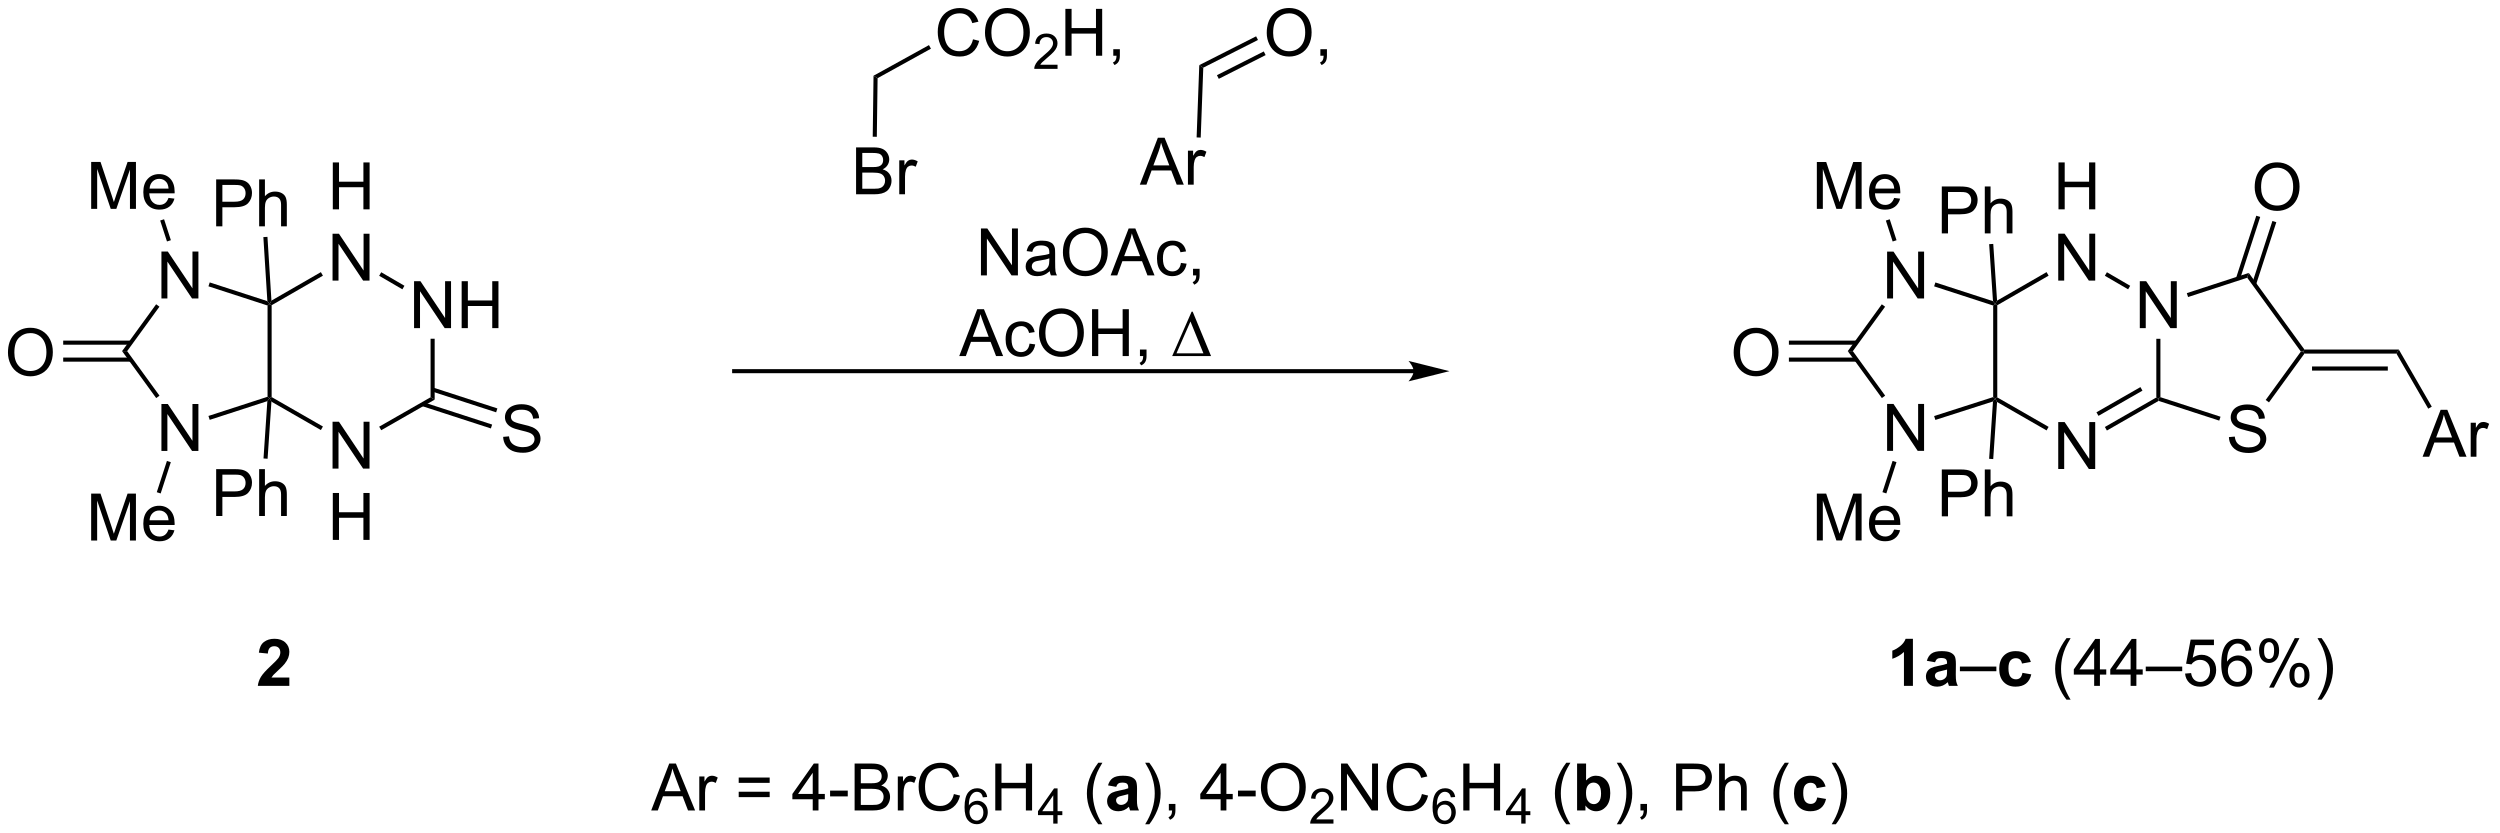 <?xml version="1.0" encoding="UTF-8"?>
<!DOCTYPE svg PUBLIC '-//W3C//DTD SVG 1.0//EN'
          'http://www.w3.org/TR/2001/REC-SVG-20010904/DTD/svg10.dtd'>
<svg stroke-dasharray="none" shape-rendering="auto" xmlns="http://www.w3.org/2000/svg" font-family="'Dialog'" text-rendering="auto" width="837" fill-opacity="1" color-interpolation="auto" color-rendering="auto" preserveAspectRatio="xMidYMid meet" font-size="12px" viewBox="0 0 837 279" fill="black" xmlns:xlink="http://www.w3.org/1999/xlink" stroke="black" image-rendering="auto" stroke-miterlimit="10" stroke-linecap="square" stroke-linejoin="miter" font-style="normal" stroke-width="1" height="279" stroke-dashoffset="0" font-weight="normal" stroke-opacity="1"
><!--Generated by the Batik Graphics2D SVG Generator--><defs id="genericDefs"
  /><g
  ><defs id="defs1"
    ><clipPath clipPathUnits="userSpaceOnUse" id="clipPath1"
      ><path d="M1.045 1.692 L314.549 1.692 L314.549 106.174 L1.045 106.174 L1.045 1.692 Z"
      /></clipPath
      ><clipPath clipPathUnits="userSpaceOnUse" id="clipPath2"
      ><path d="M-0.584 171.219 L-0.584 272.796 L304.203 272.796 L304.203 171.219 Z"
      /></clipPath
    ></defs
    ><g transform="scale(2.667,2.667) translate(-1.045,-1.692) matrix(1.029,0,0,1.029,1.646,-174.423)"
    ><path d="M138.471 193.68 L140.671 187.954 L141.489 187.954 L143.833 193.68 L142.968 193.68 L142.301 191.946 L139.906 191.946 L139.278 193.68 L138.471 193.68 ZM140.124 191.329 L142.067 191.329 L141.468 189.743 Q141.195 189.019 141.062 188.555 Q140.952 189.105 140.755 189.649 L140.124 191.329 ZM144.34 193.68 L144.34 189.532 L144.973 189.532 L144.973 190.16 Q145.215 189.72 145.419 189.579 Q145.624 189.438 145.872 189.438 Q146.226 189.438 146.593 189.665 L146.351 190.316 Q146.093 190.165 145.835 190.165 Q145.606 190.165 145.421 190.303 Q145.239 190.441 145.161 190.688 Q145.044 191.063 145.044 191.509 L145.044 193.68 L144.34 193.68 Z" stroke="none" clip-path="url(#clipPath2)"
    /></g
    ><g transform="matrix(2.743,0,0,2.743,1.602,-469.642)"
    ><path d="M154.029 175.23 Q154.029 173.803 154.794 172.999 Q155.56 172.191 156.771 172.191 Q157.563 172.191 158.198 172.571 Q158.836 172.949 159.169 173.626 Q159.506 174.303 159.506 175.162 Q159.506 176.035 159.154 176.722 Q158.802 177.41 158.156 177.764 Q157.513 178.118 156.766 178.118 Q155.959 178.118 155.321 177.728 Q154.685 177.334 154.357 176.66 Q154.029 175.983 154.029 175.23 ZM154.81 175.241 Q154.81 176.277 155.365 176.874 Q155.922 177.467 156.763 177.467 Q157.618 177.467 158.169 176.866 Q158.724 176.264 158.724 175.16 Q158.724 174.459 158.487 173.939 Q158.25 173.418 157.794 173.131 Q157.341 172.842 156.774 172.842 Q155.969 172.842 155.388 173.397 Q154.81 173.949 154.81 175.241 ZM160.575 178.019 L160.575 177.217 L161.377 177.217 L161.377 178.019 Q161.377 178.462 161.22 178.733 Q161.064 179.004 160.723 179.152 L160.528 178.853 Q160.752 178.754 160.856 178.564 Q160.963 178.376 160.973 178.019 L160.575 178.019 Z" stroke="none" clip-path="url(#clipPath2)"
    /></g
    ><g transform="matrix(2.743,0,0,2.743,1.602,-469.642)"
    ><path d="M60.829 224.536 L61.545 224.474 Q61.595 224.904 61.779 225.18 Q61.967 225.456 62.358 225.625 Q62.748 225.794 63.235 225.794 Q63.67 225.794 64.001 225.667 Q64.334 225.536 64.496 225.312 Q64.657 225.088 64.657 224.823 Q64.657 224.552 64.501 224.351 Q64.345 224.151 63.985 224.013 Q63.756 223.924 62.967 223.734 Q62.178 223.544 61.86 223.377 Q61.451 223.161 61.248 222.844 Q61.048 222.526 61.048 222.13 Q61.048 221.698 61.292 221.32 Q61.54 220.943 62.011 220.747 Q62.485 220.552 63.063 220.552 Q63.701 220.552 64.186 220.758 Q64.673 220.963 64.933 221.362 Q65.196 221.76 65.217 222.263 L64.49 222.318 Q64.43 221.776 64.092 221.5 Q63.756 221.221 63.095 221.221 Q62.407 221.221 62.092 221.474 Q61.779 221.724 61.779 222.081 Q61.779 222.388 62.001 222.588 Q62.22 222.786 63.144 222.997 Q64.069 223.206 64.412 223.362 Q64.912 223.591 65.149 223.945 Q65.389 224.299 65.389 224.76 Q65.389 225.216 65.126 225.622 Q64.865 226.026 64.373 226.252 Q63.884 226.476 63.272 226.476 Q62.493 226.476 61.967 226.25 Q61.444 226.021 61.144 225.568 Q60.845 225.112 60.829 224.536 Z" stroke="none" clip-path="url(#clipPath2)"
    /></g
    ><g transform="matrix(2.743,0,0,2.743,1.602,-469.642)"
    ><path d="M49.955 211.263 L49.955 205.536 L50.733 205.536 L53.741 210.031 L53.741 205.536 L54.468 205.536 L54.468 211.263 L53.689 211.263 L50.681 206.763 L50.681 211.263 L49.955 211.263 ZM55.763 211.263 L55.763 205.536 L56.521 205.536 L56.521 207.888 L59.498 207.888 L59.498 205.536 L60.255 205.536 L60.255 211.263 L59.498 211.263 L59.498 208.562 L56.521 208.562 L56.521 211.263 L55.763 211.263 Z" stroke="none" clip-path="url(#clipPath2)"
    /></g
    ><g transform="matrix(2.743,0,0,2.743,1.602,-469.642)"
    ><path d="M40.037 196.767 L40.037 191.041 L40.795 191.041 L40.795 193.392 L43.772 193.392 L43.772 191.041 L44.529 191.041 L44.529 196.767 L43.772 196.767 L43.772 194.067 L40.795 194.067 L40.795 196.767 L40.037 196.767 Z" stroke="none" clip-path="url(#clipPath2)"
    /></g
    ><g transform="matrix(2.743,0,0,2.743,1.602,-469.642)"
    ><path d="M40.006 205.467 L40.006 199.741 L40.785 199.741 L43.792 204.235 L43.792 199.741 L44.519 199.741 L44.519 205.467 L43.74 205.467 L40.733 200.967 L40.733 205.467 L40.006 205.467 Z" stroke="none" clip-path="url(#clipPath2)"
    /></g
    ><g transform="matrix(2.743,0,0,2.743,1.602,-469.642)"
    ><path d="M19.12 207.644 L19.12 201.918 L19.899 201.918 L22.907 206.412 L22.907 201.918 L23.633 201.918 L23.633 207.644 L22.855 207.644 L19.847 203.144 L19.847 207.644 L19.12 207.644 Z" stroke="none" clip-path="url(#clipPath2)"
    /></g
    ><g transform="matrix(2.743,0,0,2.743,1.602,-469.642)"
    ><path d="M19.119 226.251 L19.119 220.525 L19.898 220.525 L22.906 225.019 L22.906 220.525 L23.632 220.525 L23.632 226.251 L22.854 226.251 L19.846 221.751 L19.846 226.251 L19.119 226.251 Z" stroke="none" clip-path="url(#clipPath2)"
    /></g
    ><g transform="matrix(2.743,0,0,2.743,1.602,-469.642)"
    ><path d="M40.006 228.413 L40.006 222.686 L40.785 222.686 L43.792 227.181 L43.792 222.686 L44.519 222.686 L44.519 228.413 L43.74 228.413 L40.733 223.913 L40.733 228.413 L40.006 228.413 Z" stroke="none" clip-path="url(#clipPath2)"
    /></g
    ><g transform="matrix(2.743,0,0,2.743,1.602,-469.642)"
    ><path d="M40.037 237.113 L40.037 231.386 L40.795 231.386 L40.795 233.738 L43.772 233.738 L43.772 231.386 L44.529 231.386 L44.529 237.113 L43.772 237.113 L43.772 234.412 L40.795 234.412 L40.795 237.113 L40.037 237.113 Z" stroke="none" clip-path="url(#clipPath2)"
    /></g
    ><g transform="matrix(2.743,0,0,2.743,1.602,-469.642)"
    ><path d="M0.388 214.259 Q0.388 212.832 1.154 212.027 Q1.919 211.22 3.13 211.22 Q3.922 211.22 4.557 211.6 Q5.195 211.978 5.529 212.655 Q5.865 213.332 5.865 214.191 Q5.865 215.064 5.513 215.751 Q5.162 216.439 4.516 216.793 Q3.872 217.147 3.125 217.147 Q2.318 217.147 1.68 216.756 Q1.044 216.363 0.716 215.689 Q0.388 215.012 0.388 214.259 ZM1.169 214.27 Q1.169 215.306 1.724 215.902 Q2.281 216.496 3.122 216.496 Q3.977 216.496 4.529 215.895 Q5.083 215.293 5.083 214.189 Q5.083 213.488 4.846 212.968 Q4.609 212.447 4.154 212.16 Q3.7 211.871 3.133 211.871 Q2.328 211.871 1.747 212.426 Q1.169 212.978 1.169 214.27 Z" stroke="none" clip-path="url(#clipPath2)"
    /></g
    ><g transform="matrix(2.743,0,0,2.743,1.602,-469.642)"
    ><path d="M25.8 234.199 L25.8 228.472 L27.962 228.472 Q28.532 228.472 28.831 228.527 Q29.253 228.597 29.537 228.795 Q29.823 228.991 29.998 229.347 Q30.172 229.702 30.172 230.129 Q30.172 230.858 29.706 231.366 Q29.243 231.871 28.027 231.871 L26.558 231.871 L26.558 234.199 L25.8 234.199 ZM26.558 231.194 L28.04 231.194 Q28.774 231.194 29.081 230.92 Q29.391 230.647 29.391 230.152 Q29.391 229.793 29.209 229.537 Q29.027 229.28 28.73 229.199 Q28.54 229.147 28.024 229.147 L26.558 229.147 L26.558 231.194 ZM31.047 234.199 L31.047 228.472 L31.751 228.472 L31.751 230.527 Q32.243 229.957 32.993 229.957 Q33.454 229.957 33.792 230.139 Q34.133 230.319 34.279 230.639 Q34.425 230.959 34.425 231.569 L34.425 234.199 L33.722 234.199 L33.722 231.569 Q33.722 231.043 33.493 230.803 Q33.266 230.561 32.847 230.561 Q32.535 230.561 32.258 230.725 Q31.985 230.886 31.868 231.165 Q31.751 231.441 31.751 231.928 L31.751 234.199 L31.047 234.199 Z" stroke="none" clip-path="url(#clipPath2)"
    /></g
    ><g transform="matrix(2.743,0,0,2.743,1.602,-469.642)"
    ><path d="M10.542 237.188 L10.542 231.462 L11.683 231.462 L13.039 235.516 Q13.227 236.081 13.313 236.363 Q13.409 236.05 13.617 235.446 L14.987 231.462 L16.008 231.462 L16.008 237.188 L15.276 237.188 L15.276 232.394 L13.612 237.188 L12.93 237.188 L11.274 232.313 L11.274 237.188 L10.542 237.188 ZM19.98 235.852 L20.706 235.941 Q20.534 236.579 20.068 236.93 Q19.605 237.282 18.883 237.282 Q17.972 237.282 17.438 236.722 Q16.907 236.16 16.907 235.149 Q16.907 234.102 17.446 233.524 Q17.985 232.946 18.844 232.946 Q19.675 232.946 20.201 233.514 Q20.73 234.079 20.73 235.105 Q20.73 235.167 20.727 235.292 L17.633 235.292 Q17.672 235.977 18.018 236.342 Q18.367 236.704 18.886 236.704 Q19.274 236.704 19.547 236.501 Q19.821 236.298 19.98 235.852 ZM17.672 234.714 L19.987 234.714 Q19.94 234.191 19.722 233.93 Q19.386 233.524 18.852 233.524 Q18.367 233.524 18.037 233.85 Q17.706 234.173 17.672 234.714 Z" stroke="none" clip-path="url(#clipPath2)"
    /></g
    ><g transform="matrix(2.743,0,0,2.743,1.602,-469.642)"
    ><path d="M10.544 196.707 L10.544 190.98 L11.685 190.98 L13.041 195.035 Q13.229 195.6 13.315 195.881 Q13.411 195.569 13.62 194.965 L14.989 190.98 L16.01 190.98 L16.01 196.707 L15.278 196.707 L15.278 191.912 L13.614 196.707 L12.932 196.707 L11.276 191.832 L11.276 196.707 L10.544 196.707 ZM19.982 195.371 L20.708 195.459 Q20.536 196.097 20.07 196.449 Q19.607 196.801 18.885 196.801 Q17.974 196.801 17.44 196.241 Q16.909 195.678 16.909 194.668 Q16.909 193.621 17.448 193.043 Q17.987 192.465 18.846 192.465 Q19.677 192.465 20.203 193.032 Q20.732 193.597 20.732 194.624 Q20.732 194.686 20.729 194.811 L17.635 194.811 Q17.674 195.496 18.021 195.86 Q18.37 196.222 18.888 196.222 Q19.276 196.222 19.549 196.019 Q19.823 195.816 19.982 195.371 ZM17.674 194.233 L19.989 194.233 Q19.942 193.709 19.724 193.449 Q19.388 193.043 18.854 193.043 Q18.37 193.043 18.039 193.368 Q17.708 193.691 17.674 194.233 Z" stroke="none" clip-path="url(#clipPath2)"
    /></g
    ><g transform="matrix(2.743,0,0,2.743,1.602,-469.642)"
    ><path d="M25.8 198.839 L25.8 193.113 L27.962 193.113 Q28.532 193.113 28.831 193.168 Q29.253 193.238 29.537 193.436 Q29.823 193.631 29.998 193.988 Q30.172 194.342 30.172 194.769 Q30.172 195.498 29.706 196.006 Q29.243 196.511 28.027 196.511 L26.558 196.511 L26.558 198.839 L25.8 198.839 ZM26.558 195.834 L28.04 195.834 Q28.774 195.834 29.081 195.561 Q29.391 195.287 29.391 194.793 Q29.391 194.433 29.209 194.178 Q29.027 193.92 28.73 193.839 Q28.54 193.787 28.024 193.787 L26.558 193.787 L26.558 195.834 ZM31.047 198.839 L31.047 193.113 L31.751 193.113 L31.751 195.168 Q32.243 194.597 32.993 194.597 Q33.454 194.597 33.792 194.78 Q34.133 194.959 34.279 195.28 Q34.425 195.6 34.425 196.209 L34.425 198.839 L33.722 198.839 L33.722 196.209 Q33.722 195.683 33.493 195.444 Q33.266 195.202 32.847 195.202 Q32.535 195.202 32.258 195.365 Q31.985 195.527 31.868 195.806 Q31.751 196.082 31.751 196.569 L31.751 198.839 L31.047 198.839 Z" stroke="none" clip-path="url(#clipPath2)"
    /></g
    ><g transform="matrix(2.743,0,0,2.743,1.602,-469.642)"
    ><path d="M250.636 228.457 L250.636 222.73 L251.415 222.73 L254.423 227.225 L254.423 222.73 L255.149 222.73 L255.149 228.457 L254.371 228.457 L251.363 223.957 L251.363 228.457 L250.636 228.457 Z" stroke="none" clip-path="url(#clipPath2)"
    /></g
    ><g transform="matrix(2.743,0,0,2.743,1.602,-469.642)"
    ><path d="M250.668 196.766 L250.668 191.04 L251.425 191.04 L251.425 193.391 L254.402 193.391 L254.402 191.04 L255.16 191.04 L255.16 196.766 L254.402 196.766 L254.402 194.066 L251.425 194.066 L251.425 196.766 L250.668 196.766 Z" stroke="none" clip-path="url(#clipPath2)"
    /></g
    ><g transform="matrix(2.743,0,0,2.743,1.602,-469.642)"
    ><path d="M250.636 205.466 L250.636 199.739 L251.415 199.739 L254.423 204.234 L254.423 199.739 L255.149 199.739 L255.149 205.466 L254.371 205.466 L251.363 200.966 L251.363 205.466 L250.636 205.466 Z" stroke="none" clip-path="url(#clipPath2)"
    /></g
    ><g transform="matrix(2.743,0,0,2.743,1.602,-469.642)"
    ><path d="M260.592 211.265 L260.592 205.539 L261.371 205.539 L264.378 210.034 L264.378 205.539 L265.105 205.539 L265.105 211.265 L264.326 211.265 L261.318 206.765 L261.318 211.265 L260.592 211.265 Z" stroke="none" clip-path="url(#clipPath2)"
    /></g
    ><g transform="matrix(2.743,0,0,2.743,1.602,-469.642)"
    ><path d="M271.469 224.565 L272.185 224.502 Q272.234 224.932 272.419 225.208 Q272.607 225.484 272.997 225.653 Q273.388 225.823 273.875 225.823 Q274.31 225.823 274.64 225.695 Q274.974 225.565 275.135 225.341 Q275.297 225.117 275.297 224.851 Q275.297 224.581 275.14 224.38 Q274.984 224.179 274.625 224.041 Q274.396 223.953 273.607 223.763 Q272.817 223.573 272.5 223.406 Q272.091 223.19 271.888 222.872 Q271.687 222.554 271.687 222.159 Q271.687 221.726 271.932 221.349 Q272.18 220.971 272.651 220.776 Q273.125 220.581 273.703 220.581 Q274.341 220.581 274.825 220.786 Q275.312 220.992 275.573 221.39 Q275.836 221.789 275.857 222.291 L275.13 222.346 Q275.07 221.804 274.732 221.528 Q274.396 221.25 273.734 221.25 Q273.047 221.25 272.732 221.502 Q272.419 221.752 272.419 222.109 Q272.419 222.416 272.64 222.617 Q272.859 222.815 273.784 223.026 Q274.708 223.234 275.052 223.39 Q275.552 223.62 275.789 223.974 Q276.029 224.328 276.029 224.789 Q276.029 225.245 275.765 225.651 Q275.505 226.054 275.013 226.281 Q274.523 226.505 273.911 226.505 Q273.133 226.505 272.607 226.278 Q272.083 226.049 271.784 225.596 Q271.484 225.14 271.469 224.565 Z" stroke="none" clip-path="url(#clipPath2)"
    /></g
    ><g transform="matrix(2.743,0,0,2.743,1.602,-469.642)"
    ><path d="M274.615 194.069 Q274.615 192.642 275.38 191.837 Q276.146 191.03 277.357 191.03 Q278.149 191.03 278.784 191.41 Q279.422 191.787 279.755 192.464 Q280.091 193.142 280.091 194.001 Q280.091 194.873 279.74 195.561 Q279.388 196.248 278.742 196.602 Q278.099 196.957 277.352 196.957 Q276.544 196.957 275.906 196.566 Q275.271 196.173 274.943 195.498 Q274.615 194.821 274.615 194.069 ZM275.396 194.079 Q275.396 195.115 275.951 195.712 Q276.508 196.305 277.349 196.305 Q278.203 196.305 278.755 195.704 Q279.31 195.102 279.31 193.998 Q279.31 193.298 279.073 192.777 Q278.836 192.256 278.38 191.97 Q277.927 191.68 277.359 191.68 Q276.555 191.68 275.974 192.235 Q275.396 192.787 275.396 194.079 Z" stroke="none" clip-path="url(#clipPath2)"
    /></g
    ><g transform="matrix(2.743,0,0,2.743,1.602,-469.642)"
    ><path d="M295.109 226.959 L297.309 221.233 L298.127 221.233 L300.471 226.959 L299.606 226.959 L298.94 225.225 L296.544 225.225 L295.916 226.959 L295.109 226.959 ZM296.762 224.608 L298.705 224.608 L298.106 223.022 Q297.833 222.298 297.7 221.834 Q297.591 222.384 297.393 222.928 L296.762 224.608 ZM300.979 226.959 L300.979 222.811 L301.611 222.811 L301.611 223.438 Q301.854 222.998 302.057 222.858 Q302.262 222.717 302.51 222.717 Q302.864 222.717 303.231 222.944 L302.989 223.595 Q302.731 223.444 302.473 223.444 Q302.244 223.444 302.059 223.582 Q301.877 223.72 301.799 223.967 Q301.682 224.342 301.682 224.787 L301.682 226.959 L300.979 226.959 Z" stroke="none" clip-path="url(#clipPath2)"
    /></g
    ><g transform="matrix(2.743,0,0,2.743,1.602,-469.642)"
    ><path d="M229.749 207.648 L229.749 201.922 L230.528 201.922 L233.535 206.417 L233.535 201.922 L234.262 201.922 L234.262 207.648 L233.483 207.648 L230.476 203.148 L230.476 207.648 L229.749 207.648 Z" stroke="none" clip-path="url(#clipPath2)"
    /></g
    ><g transform="matrix(2.743,0,0,2.743,1.602,-469.642)"
    ><path d="M229.748 226.247 L229.748 220.52 L230.527 220.52 L233.535 225.015 L233.535 220.52 L234.261 220.52 L234.261 226.247 L233.482 226.247 L230.475 221.747 L230.475 226.247 L229.748 226.247 Z" stroke="none" clip-path="url(#clipPath2)"
    /></g
    ><g transform="matrix(2.743,0,0,2.743,1.602,-469.642)"
    ><path d="M211.02 214.259 Q211.02 212.832 211.785 212.027 Q212.551 211.22 213.762 211.22 Q214.554 211.22 215.189 211.6 Q215.827 211.978 216.16 212.655 Q216.496 213.332 216.496 214.191 Q216.496 215.064 216.145 215.751 Q215.793 216.439 215.147 216.793 Q214.504 217.147 213.757 217.147 Q212.949 217.147 212.311 216.756 Q211.676 216.363 211.348 215.689 Q211.02 215.012 211.02 214.259 ZM211.801 214.27 Q211.801 215.306 212.356 215.902 Q212.913 216.496 213.754 216.496 Q214.608 216.496 215.16 215.895 Q215.715 215.293 215.715 214.189 Q215.715 213.488 215.478 212.968 Q215.241 212.447 214.785 212.16 Q214.332 211.871 213.764 211.871 Q212.96 211.871 212.379 212.426 Q211.801 212.978 211.801 214.27 Z" stroke="none" clip-path="url(#clipPath2)"
    /></g
    ><g transform="matrix(2.743,0,0,2.743,1.602,-469.642)"
    ><path d="M221.171 237.184 L221.171 231.458 L222.311 231.458 L223.668 235.512 Q223.856 236.077 223.942 236.359 Q224.038 236.046 224.246 235.442 L225.616 231.458 L226.637 231.458 L226.637 237.184 L225.905 237.184 L225.905 232.39 L224.241 237.184 L223.559 237.184 L221.903 232.309 L221.903 237.184 L221.171 237.184 ZM230.608 235.848 L231.335 235.937 Q231.163 236.575 230.697 236.926 Q230.233 237.278 229.512 237.278 Q228.6 237.278 228.067 236.718 Q227.535 236.155 227.535 235.145 Q227.535 234.098 228.074 233.52 Q228.613 232.942 229.473 232.942 Q230.304 232.942 230.83 233.51 Q231.358 234.075 231.358 235.101 Q231.358 235.163 231.356 235.288 L228.262 235.288 Q228.301 235.973 228.647 236.338 Q228.996 236.7 229.514 236.7 Q229.903 236.7 230.176 236.497 Q230.449 236.293 230.608 235.848 ZM228.301 234.71 L230.616 234.71 Q230.569 234.187 230.35 233.926 Q230.014 233.52 229.481 233.52 Q228.996 233.52 228.666 233.846 Q228.335 234.168 228.301 234.71 Z" stroke="none" clip-path="url(#clipPath2)"
    /></g
    ><g transform="matrix(2.743,0,0,2.743,1.602,-469.642)"
    ><path d="M221.173 196.711 L221.173 190.984 L222.314 190.984 L223.67 195.039 Q223.858 195.604 223.944 195.885 Q224.04 195.573 224.248 194.969 L225.618 190.984 L226.639 190.984 L226.639 196.711 L225.907 196.711 L225.907 191.917 L224.243 196.711 L223.561 196.711 L221.905 191.836 L221.905 196.711 L221.173 196.711 ZM230.61 195.375 L231.337 195.464 Q231.165 196.101 230.699 196.453 Q230.235 196.805 229.514 196.805 Q228.602 196.805 228.069 196.245 Q227.537 195.682 227.537 194.672 Q227.537 193.625 228.077 193.047 Q228.616 192.469 229.475 192.469 Q230.306 192.469 230.832 193.036 Q231.36 193.601 231.36 194.628 Q231.36 194.69 231.358 194.815 L228.264 194.815 Q228.303 195.5 228.649 195.864 Q228.998 196.226 229.517 196.226 Q229.905 196.226 230.178 196.023 Q230.452 195.82 230.61 195.375 ZM228.303 194.237 L230.618 194.237 Q230.571 193.714 230.352 193.453 Q230.017 193.047 229.483 193.047 Q228.998 193.047 228.668 193.372 Q228.337 193.695 228.303 194.237 Z" stroke="none" clip-path="url(#clipPath2)"
    /></g
    ><g transform="matrix(2.743,0,0,2.743,1.602,-469.642)"
    ><path d="M236.424 199.702 L236.424 193.975 L238.585 193.975 Q239.156 193.975 239.455 194.03 Q239.877 194.1 240.161 194.298 Q240.447 194.493 240.622 194.85 Q240.797 195.204 240.797 195.631 Q240.797 196.36 240.33 196.868 Q239.867 197.373 238.651 197.373 L237.182 197.373 L237.182 199.702 L236.424 199.702 ZM237.182 196.696 L238.664 196.696 Q239.398 196.696 239.705 196.423 Q240.015 196.149 240.015 195.655 Q240.015 195.295 239.833 195.04 Q239.651 194.782 239.354 194.702 Q239.164 194.649 238.648 194.649 L237.182 194.649 L237.182 196.696 ZM241.672 199.702 L241.672 193.975 L242.375 193.975 L242.375 196.03 Q242.867 195.459 243.617 195.459 Q244.078 195.459 244.416 195.642 Q244.757 195.821 244.903 196.142 Q245.049 196.462 245.049 197.071 L245.049 199.702 L244.346 199.702 L244.346 197.071 Q244.346 196.545 244.117 196.306 Q243.89 196.064 243.471 196.064 Q243.159 196.064 242.882 196.228 Q242.609 196.389 242.492 196.668 Q242.375 196.944 242.375 197.431 L242.375 199.702 L241.672 199.702 Z" stroke="none" clip-path="url(#clipPath2)"
    /></g
    ><g transform="matrix(2.743,0,0,2.743,1.602,-469.642)"
    ><path d="M236.424 234.239 L236.424 228.513 L238.585 228.513 Q239.156 228.513 239.455 228.567 Q239.877 228.638 240.161 228.836 Q240.447 229.031 240.622 229.388 Q240.797 229.742 240.797 230.169 Q240.797 230.898 240.33 231.406 Q239.867 231.911 238.651 231.911 L237.182 231.911 L237.182 234.239 L236.424 234.239 ZM237.182 231.234 L238.664 231.234 Q239.398 231.234 239.705 230.961 Q240.015 230.687 240.015 230.192 Q240.015 229.833 239.833 229.578 Q239.651 229.32 239.354 229.239 Q239.164 229.187 238.648 229.187 L237.182 229.187 L237.182 231.234 ZM241.672 234.239 L241.672 228.513 L242.375 228.513 L242.375 230.567 Q242.867 229.997 243.617 229.997 Q244.078 229.997 244.416 230.179 Q244.757 230.359 244.903 230.679 Q245.049 231 245.049 231.609 L245.049 234.239 L244.346 234.239 L244.346 231.609 Q244.346 231.083 244.117 230.843 Q243.89 230.601 243.471 230.601 Q243.159 230.601 242.882 230.765 Q242.609 230.927 242.492 231.205 Q242.375 231.481 242.375 231.968 L242.375 234.239 L241.672 234.239 Z" stroke="none" clip-path="url(#clipPath2)"
    /></g
    ><g transform="matrix(2.743,0,0,2.743,1.602,-469.642)"
    ><path d="M119.146 204.828 L119.146 199.102 L119.925 199.102 L122.933 203.596 L122.933 199.102 L123.659 199.102 L123.659 204.828 L122.88 204.828 L119.873 200.328 L119.873 204.828 L119.146 204.828 ZM127.549 204.315 Q127.158 204.649 126.796 204.786 Q126.436 204.922 126.022 204.922 Q125.338 204.922 124.97 204.589 Q124.603 204.253 124.603 203.734 Q124.603 203.43 124.741 203.177 Q124.882 202.925 125.106 202.774 Q125.33 202.62 125.611 202.542 Q125.819 202.487 126.236 202.438 Q127.088 202.336 127.491 202.195 Q127.494 202.05 127.494 202.011 Q127.494 201.581 127.296 201.406 Q127.025 201.167 126.494 201.167 Q125.999 201.167 125.762 201.341 Q125.525 201.516 125.413 201.956 L124.726 201.862 Q124.819 201.422 125.033 201.151 Q125.249 200.878 125.655 200.732 Q126.061 200.586 126.595 200.586 Q127.127 200.586 127.457 200.711 Q127.791 200.836 127.947 201.026 Q128.103 201.214 128.166 201.503 Q128.202 201.682 128.202 202.151 L128.202 203.089 Q128.202 204.07 128.246 204.331 Q128.291 204.589 128.423 204.828 L127.689 204.828 Q127.58 204.609 127.549 204.315 ZM127.491 202.745 Q127.108 202.901 126.343 203.011 Q125.908 203.073 125.728 203.151 Q125.549 203.229 125.45 203.38 Q125.353 203.531 125.353 203.714 Q125.353 203.995 125.567 204.182 Q125.78 204.37 126.189 204.37 Q126.595 204.37 126.91 204.193 Q127.228 204.016 127.377 203.706 Q127.491 203.469 127.491 203.003 L127.491 202.745 ZM129.151 202.039 Q129.151 200.612 129.917 199.807 Q130.683 199 131.894 199 Q132.685 199 133.321 199.38 Q133.959 199.758 134.292 200.435 Q134.628 201.112 134.628 201.971 Q134.628 202.844 134.276 203.531 Q133.925 204.219 133.279 204.573 Q132.636 204.927 131.888 204.927 Q131.081 204.927 130.443 204.536 Q129.808 204.143 129.48 203.469 Q129.151 202.792 129.151 202.039 ZM129.933 202.05 Q129.933 203.086 130.487 203.682 Q131.045 204.276 131.886 204.276 Q132.74 204.276 133.292 203.675 Q133.847 203.073 133.847 201.969 Q133.847 201.268 133.61 200.748 Q133.373 200.227 132.917 199.94 Q132.464 199.651 131.896 199.651 Q131.091 199.651 130.511 200.206 Q129.933 200.758 129.933 202.05 ZM134.973 204.828 L137.173 199.102 L137.991 199.102 L140.335 204.828 L139.47 204.828 L138.804 203.094 L136.408 203.094 L135.78 204.828 L134.973 204.828 ZM136.627 202.477 L138.569 202.477 L137.97 200.891 Q137.697 200.167 137.564 199.703 Q137.455 200.253 137.257 200.797 L136.627 202.477 ZM143.556 203.307 L144.249 203.399 Q144.135 204.112 143.668 204.518 Q143.202 204.922 142.523 204.922 Q141.671 204.922 141.153 204.365 Q140.635 203.807 140.635 202.768 Q140.635 202.096 140.856 201.594 Q141.08 201.089 141.536 200.839 Q141.991 200.586 142.525 200.586 Q143.202 200.586 143.632 200.927 Q144.061 201.268 144.181 201.899 L143.499 202.003 Q143.4 201.586 143.153 201.375 Q142.905 201.164 142.554 201.164 Q142.023 201.164 141.689 201.544 Q141.358 201.925 141.358 202.75 Q141.358 203.586 141.679 203.966 Q141.999 204.344 142.515 204.344 Q142.929 204.344 143.205 204.091 Q143.483 203.836 143.556 203.307 ZM145.033 204.828 L145.033 204.026 L145.835 204.026 L145.835 204.828 Q145.835 205.271 145.679 205.542 Q145.523 205.813 145.181 205.961 L144.986 205.661 Q145.21 205.563 145.314 205.373 Q145.421 205.185 145.431 204.828 L145.033 204.828 Z" stroke="none" clip-path="url(#clipPath2)"
    /></g
    ><g transform="matrix(2.743,0,0,2.743,1.602,-469.642)"
    ><path d="M116.495 214.678 L118.695 208.952 L119.513 208.952 L121.857 214.678 L120.992 214.678 L120.325 212.944 L117.93 212.944 L117.302 214.678 L116.495 214.678 ZM118.148 212.327 L120.091 212.327 L119.492 210.741 Q119.219 210.017 119.086 209.553 Q118.976 210.103 118.778 210.647 L118.148 212.327 ZM125.078 213.157 L125.771 213.249 Q125.656 213.962 125.19 214.368 Q124.724 214.772 124.044 214.772 Q123.192 214.772 122.674 214.215 Q122.156 213.657 122.156 212.618 Q122.156 211.946 122.377 211.444 Q122.601 210.939 123.057 210.689 Q123.513 210.436 124.047 210.436 Q124.724 210.436 125.153 210.777 Q125.583 211.118 125.703 211.749 L125.021 211.853 Q124.922 211.436 124.674 211.225 Q124.427 211.014 124.075 211.014 Q123.544 211.014 123.211 211.394 Q122.88 211.775 122.88 212.6 Q122.88 213.436 123.2 213.816 Q123.521 214.194 124.036 214.194 Q124.45 214.194 124.726 213.941 Q125.005 213.686 125.078 213.157 ZM126.232 211.889 Q126.232 210.462 126.997 209.657 Q127.763 208.85 128.974 208.85 Q129.765 208.85 130.401 209.23 Q131.039 209.608 131.372 210.285 Q131.708 210.962 131.708 211.821 Q131.708 212.694 131.357 213.381 Q131.005 214.069 130.359 214.423 Q129.716 214.777 128.969 214.777 Q128.161 214.777 127.523 214.387 Q126.888 213.993 126.56 213.319 Q126.232 212.642 126.232 211.889 ZM127.013 211.9 Q127.013 212.936 127.567 213.532 Q128.125 214.126 128.966 214.126 Q129.82 214.126 130.372 213.525 Q130.927 212.923 130.927 211.819 Q130.927 211.118 130.69 210.597 Q130.453 210.077 129.997 209.79 Q129.544 209.501 128.976 209.501 Q128.172 209.501 127.591 210.056 Q127.013 210.608 127.013 211.9 ZM132.707 214.678 L132.707 208.952 L133.465 208.952 L133.465 211.303 L136.441 211.303 L136.441 208.952 L137.199 208.952 L137.199 214.678 L136.441 214.678 L136.441 211.978 L133.465 211.978 L133.465 214.678 L132.707 214.678 ZM138.554 214.678 L138.554 213.876 L139.357 213.876 L139.357 214.678 Q139.357 215.121 139.2 215.392 Q139.044 215.663 138.703 215.811 L138.508 215.512 Q138.732 215.413 138.836 215.222 Q138.942 215.035 138.953 214.678 L138.554 214.678 Z" stroke="none" clip-path="url(#clipPath2)"
    /></g
    ><g transform="matrix(2.743,0,0,2.743,1.602,-469.642)"
    ><path d="M142.484 214.678 L144.859 209.259 L144.992 209.259 L147.234 214.678 L142.484 214.678 ZM146.302 214.345 L144.719 210.454 L143.008 214.345 L146.302 214.345 Z" stroke="none" clip-path="url(#clipPath2)"
    /></g
    ><g transform="matrix(2.743,0,0,2.743,1.602,-469.642)"
    ><path d="M232.9 254.931 L231.804 254.931 L231.804 250.793 Q231.202 251.355 230.385 251.626 L230.385 250.629 Q230.814 250.488 231.317 250.097 Q231.822 249.704 232.01 249.181 L232.9 249.181 L232.9 254.931 ZM235.597 252.048 L234.599 251.868 Q234.769 251.267 235.178 250.978 Q235.589 250.689 236.396 250.689 Q237.131 250.689 237.49 250.863 Q237.849 251.035 237.995 251.303 Q238.144 251.571 238.144 252.285 L238.131 253.566 Q238.131 254.113 238.183 254.374 Q238.237 254.634 238.381 254.931 L237.295 254.931 Q237.253 254.821 237.19 254.605 Q237.162 254.509 237.151 254.478 Q236.87 254.751 236.55 254.889 Q236.23 255.025 235.865 255.025 Q235.224 255.025 234.855 254.678 Q234.487 254.329 234.487 253.798 Q234.487 253.446 234.654 253.17 Q234.823 252.894 235.125 252.749 Q235.428 252.603 235.998 252.493 Q236.769 252.347 237.065 252.222 L237.065 252.113 Q237.065 251.798 236.909 251.663 Q236.753 251.527 236.318 251.527 Q236.026 251.527 235.862 251.644 Q235.698 251.759 235.597 252.048 ZM237.065 252.939 Q236.855 253.009 236.396 253.108 Q235.94 253.204 235.8 253.298 Q235.584 253.449 235.584 253.683 Q235.584 253.915 235.756 254.084 Q235.928 254.251 236.193 254.251 Q236.49 254.251 236.761 254.056 Q236.959 253.907 237.021 253.691 Q237.065 253.551 237.065 253.157 L237.065 252.939 Z" stroke="none" clip-path="url(#clipPath2)"
    /></g
    ><g transform="matrix(2.743,0,0,2.743,1.602,-469.642)"
    ><path d="M238.635 253.142 L238.635 252.574 L243.085 252.574 L243.085 253.142 L238.635 253.142 Z" stroke="none" clip-path="url(#clipPath2)"
    /></g
    ><g transform="matrix(2.743,0,0,2.743,1.602,-469.642)"
    ><path d="M247.292 252.009 L246.209 252.204 Q246.154 251.879 245.961 251.715 Q245.769 251.551 245.459 251.551 Q245.05 251.551 244.805 251.834 Q244.56 252.118 244.56 252.782 Q244.56 253.519 244.808 253.824 Q245.058 254.129 245.474 254.129 Q245.787 254.129 245.985 253.952 Q246.185 253.775 246.269 253.34 L247.347 253.525 Q247.178 254.267 246.701 254.647 Q246.224 255.025 245.425 255.025 Q244.513 255.025 243.972 254.452 Q243.433 253.876 243.433 252.861 Q243.433 251.832 243.974 251.262 Q244.519 250.689 245.443 250.689 Q246.201 250.689 246.649 251.014 Q247.097 251.34 247.292 252.009 Z" stroke="none" clip-path="url(#clipPath2)"
    /></g
    ><g transform="matrix(2.743,0,0,2.743,1.602,-469.642)"
    ><path d="M251.644 256.616 Q251.06 255.881 250.657 254.897 Q250.256 253.91 250.256 252.855 Q250.256 251.926 250.558 251.074 Q250.909 250.087 251.644 249.105 L252.146 249.105 Q251.675 249.918 251.521 250.267 Q251.284 250.806 251.146 251.392 Q250.98 252.121 250.98 252.861 Q250.98 254.738 252.146 256.616 L251.644 256.616 ZM255.021 254.931 L255.021 253.558 L252.537 253.558 L252.537 252.915 L255.151 249.204 L255.724 249.204 L255.724 252.915 L256.498 252.915 L256.498 253.558 L255.724 253.558 L255.724 254.931 L255.021 254.931 ZM255.021 252.915 L255.021 250.332 L253.23 252.915 L255.021 252.915 ZM259.471 254.931 L259.471 253.558 L256.986 253.558 L256.986 252.915 L259.601 249.204 L260.174 249.204 L260.174 252.915 L260.947 252.915 L260.947 253.558 L260.174 253.558 L260.174 254.931 L259.471 254.931 ZM259.471 252.915 L259.471 250.332 L257.679 252.915 L259.471 252.915 ZM261.318 253.142 L261.318 252.574 L265.769 252.574 L265.769 253.142 L261.318 253.142 ZM266.116 253.431 L266.853 253.368 Q266.937 253.907 267.233 254.178 Q267.533 254.449 267.955 254.449 Q268.463 254.449 268.814 254.066 Q269.166 253.683 269.166 253.051 Q269.166 252.449 268.827 252.103 Q268.491 251.754 267.944 251.754 Q267.603 251.754 267.33 251.91 Q267.056 252.064 266.9 252.308 L266.241 252.222 L266.796 249.282 L269.642 249.282 L269.642 249.954 L267.358 249.954 L267.049 251.493 Q267.564 251.134 268.132 251.134 Q268.882 251.134 269.398 251.655 Q269.913 252.173 269.913 252.988 Q269.913 253.767 269.46 254.332 Q268.908 255.03 267.955 255.03 Q267.174 255.03 266.679 254.592 Q266.187 254.152 266.116 253.431 ZM274.214 250.605 L273.513 250.66 Q273.42 250.246 273.248 250.058 Q272.964 249.759 272.545 249.759 Q272.209 249.759 271.956 249.946 Q271.623 250.189 271.43 250.655 Q271.24 251.118 271.232 251.978 Q271.487 251.59 271.855 251.402 Q272.222 251.215 272.623 251.215 Q273.326 251.215 273.821 251.733 Q274.315 252.251 274.315 253.071 Q274.315 253.611 274.081 254.074 Q273.849 254.535 273.443 254.782 Q273.037 255.03 272.521 255.03 Q271.644 255.03 271.089 254.384 Q270.534 253.736 270.534 252.251 Q270.534 250.59 271.146 249.837 Q271.683 249.181 272.589 249.181 Q273.263 249.181 273.696 249.561 Q274.128 249.939 274.214 250.605 ZM271.342 253.074 Q271.342 253.439 271.495 253.772 Q271.651 254.103 271.928 254.277 Q272.206 254.449 272.511 254.449 Q272.956 254.449 273.276 254.09 Q273.597 253.73 273.597 253.113 Q273.597 252.519 273.279 252.178 Q272.964 251.837 272.482 251.837 Q272.006 251.837 271.672 252.178 Q271.342 252.519 271.342 253.074 ZM275.148 250.579 Q275.148 249.965 275.455 249.535 Q275.765 249.105 276.351 249.105 Q276.89 249.105 277.241 249.491 Q277.596 249.876 277.596 250.621 Q277.596 251.347 277.239 251.741 Q276.882 252.134 276.358 252.134 Q275.838 252.134 275.491 251.749 Q275.148 251.361 275.148 250.579 ZM276.369 249.59 Q276.108 249.59 275.934 249.816 Q275.76 250.043 275.76 250.65 Q275.76 251.199 275.934 251.426 Q276.111 251.65 276.369 251.65 Q276.635 251.65 276.809 251.423 Q276.983 251.196 276.983 250.595 Q276.983 250.04 276.806 249.816 Q276.632 249.59 276.369 249.59 ZM276.374 255.142 L279.507 249.105 L280.077 249.105 L276.955 255.142 L276.374 255.142 ZM278.851 253.587 Q278.851 252.97 279.158 252.543 Q279.468 252.113 280.056 252.113 Q280.596 252.113 280.95 252.499 Q281.304 252.884 281.304 253.629 Q281.304 254.355 280.944 254.749 Q280.588 255.142 280.062 255.142 Q279.541 255.142 279.194 254.754 Q278.851 254.363 278.851 253.587 ZM280.077 252.597 Q279.812 252.597 279.637 252.824 Q279.463 253.051 279.463 253.657 Q279.463 254.204 279.637 254.431 Q279.814 254.657 280.072 254.657 Q280.343 254.657 280.515 254.431 Q280.689 254.204 280.689 253.603 Q280.689 253.048 280.512 252.824 Q280.338 252.597 280.077 252.597 ZM282.784 256.616 L282.279 256.616 Q283.448 254.738 283.448 252.861 Q283.448 252.126 283.279 251.402 Q283.146 250.816 282.909 250.277 Q282.756 249.926 282.279 249.105 L282.784 249.105 Q283.519 250.087 283.87 251.074 Q284.17 251.926 284.17 252.855 Q284.17 253.91 283.766 254.897 Q283.362 255.881 282.784 256.616 Z" stroke="none" clip-path="url(#clipPath2)"
    /></g
    ><g transform="matrix(2.743,0,0,2.743,1.602,-469.642)"
    ><path d="M34.732 253.91 L34.732 254.931 L30.885 254.931 Q30.948 254.353 31.26 253.834 Q31.573 253.316 32.495 252.462 Q33.237 251.769 33.404 251.525 Q33.63 251.183 33.63 250.853 Q33.63 250.486 33.432 250.288 Q33.237 250.09 32.888 250.09 Q32.544 250.09 32.341 250.298 Q32.138 250.504 32.107 250.986 L31.013 250.876 Q31.112 249.97 31.628 249.577 Q32.143 249.181 32.917 249.181 Q33.763 249.181 34.247 249.639 Q34.732 250.095 34.732 250.775 Q34.732 251.16 34.594 251.512 Q34.456 251.861 34.154 252.243 Q33.956 252.496 33.435 252.972 Q32.917 253.449 32.776 253.605 Q32.638 253.762 32.552 253.91 L34.732 253.91 Z" stroke="none" clip-path="url(#clipPath2)"
    /></g
    ><g transform="matrix(2.743,0,0,2.743,1.602,-469.642)"
    ><path d="M103.905 194.93 L103.905 189.204 L106.054 189.204 Q106.71 189.204 107.106 189.378 Q107.504 189.55 107.728 189.912 Q107.952 190.274 107.952 190.667 Q107.952 191.034 107.752 191.36 Q107.554 191.683 107.153 191.883 Q107.671 192.034 107.95 192.402 Q108.231 192.769 108.231 193.269 Q108.231 193.672 108.059 194.019 Q107.89 194.363 107.64 194.55 Q107.39 194.738 107.012 194.834 Q106.637 194.93 106.09 194.93 L103.905 194.93 ZM104.663 191.61 L105.903 191.61 Q106.405 191.61 106.624 191.542 Q106.913 191.456 107.059 191.258 Q107.207 191.058 107.207 190.758 Q107.207 190.472 107.069 190.256 Q106.934 190.04 106.679 189.959 Q106.426 189.878 105.809 189.878 L104.663 189.878 L104.663 191.61 ZM104.663 194.253 L106.09 194.253 Q106.457 194.253 106.606 194.227 Q106.866 194.18 107.041 194.071 Q107.218 193.962 107.33 193.753 Q107.444 193.542 107.444 193.269 Q107.444 192.948 107.28 192.714 Q107.116 192.477 106.825 192.381 Q106.535 192.284 105.989 192.284 L104.663 192.284 L104.663 194.253 ZM109.176 194.93 L109.176 190.782 L109.809 190.782 L109.809 191.409 Q110.051 190.969 110.254 190.829 Q110.46 190.688 110.707 190.688 Q111.062 190.688 111.429 190.915 L111.187 191.566 Q110.929 191.415 110.671 191.415 Q110.442 191.415 110.257 191.553 Q110.075 191.691 109.996 191.938 Q109.879 192.313 109.879 192.758 L109.879 194.93 L109.176 194.93 Z" stroke="none" clip-path="url(#clipPath2)"
    /></g
    ><g transform="matrix(2.743,0,0,2.743,1.602,-469.642)"
    ><path d="M118.177 176.012 L118.935 176.202 Q118.698 177.137 118.078 177.629 Q117.459 178.118 116.565 178.118 Q115.638 178.118 115.058 177.741 Q114.479 177.363 114.175 176.649 Q113.873 175.933 113.873 175.113 Q113.873 174.217 114.214 173.553 Q114.558 172.887 115.188 172.54 Q115.818 172.194 116.576 172.194 Q117.435 172.194 118.021 172.631 Q118.607 173.069 118.839 173.863 L118.091 174.037 Q117.894 173.412 117.513 173.129 Q117.136 172.842 116.56 172.842 Q115.901 172.842 115.456 173.16 Q115.013 173.475 114.834 174.009 Q114.654 174.543 114.654 175.108 Q114.654 175.84 114.867 176.384 Q115.081 176.928 115.529 177.199 Q115.979 177.467 116.503 177.467 Q117.138 177.467 117.578 177.1 Q118.021 176.733 118.177 176.012 ZM119.64 175.23 Q119.64 173.803 120.405 172.999 Q121.171 172.191 122.382 172.191 Q123.173 172.191 123.809 172.571 Q124.447 172.949 124.78 173.626 Q125.116 174.303 125.116 175.162 Q125.116 176.035 124.765 176.722 Q124.413 177.41 123.767 177.764 Q123.124 178.118 122.376 178.118 Q121.569 178.118 120.931 177.728 Q120.296 177.334 119.968 176.66 Q119.64 175.983 119.64 175.23 ZM120.421 175.241 Q120.421 176.277 120.975 176.874 Q121.533 177.467 122.374 177.467 Q123.228 177.467 123.78 176.866 Q124.335 176.264 124.335 175.16 Q124.335 174.459 124.098 173.939 Q123.861 173.418 123.405 173.131 Q122.952 172.842 122.384 172.842 Q121.58 172.842 120.999 173.397 Q120.421 173.949 120.421 175.241 Z" stroke="none" clip-path="url(#clipPath2)"
    /></g
    ><g transform="matrix(2.743,0,0,2.743,1.602,-469.642)"
    ><path d="M128.496 179.112 L128.496 179.619 L125.656 179.619 Q125.65 179.428 125.718 179.252 Q125.826 178.963 126.064 178.682 Q126.304 178.401 126.755 178.031 Q127.455 177.457 127.701 177.121 Q127.947 176.785 127.947 176.487 Q127.947 176.174 127.722 175.959 Q127.5 175.742 127.138 175.742 Q126.757 175.742 126.529 175.971 Q126.3 176.2 126.298 176.604 L125.755 176.549 Q125.812 175.942 126.175 175.625 Q126.539 175.307 127.15 175.307 Q127.769 175.307 128.129 175.651 Q128.49 175.992 128.49 176.498 Q128.49 176.756 128.384 177.006 Q128.279 177.254 128.033 177.53 Q127.789 177.805 127.22 178.285 Q126.746 178.684 126.611 178.826 Q126.476 178.969 126.388 179.112 L128.496 179.112 Z" stroke="none" clip-path="url(#clipPath2)"
    /></g
    ><g transform="matrix(2.743,0,0,2.743,1.602,-469.642)"
    ><path d="M129.452 178.019 L129.452 172.293 L130.209 172.293 L130.209 174.644 L133.186 174.644 L133.186 172.293 L133.944 172.293 L133.944 178.019 L133.186 178.019 L133.186 175.319 L130.209 175.319 L130.209 178.019 L129.452 178.019 ZM135.299 178.019 L135.299 177.217 L136.101 177.217 L136.101 178.019 Q136.101 178.462 135.945 178.733 Q135.789 179.004 135.448 179.152 L135.252 178.853 Q135.476 178.754 135.581 178.564 Q135.687 178.376 135.698 178.019 L135.299 178.019 Z" stroke="none" clip-path="url(#clipPath2)"
    /></g
    ><g transform="matrix(2.743,0,0,2.743,1.602,-469.642)"
    ><path d="M145.795 179.162 L146.284 179.475 L145.97 188.007 L145.47 187.988 Z" stroke="none" clip-path="url(#clipPath2)"
    /></g
    ><g transform="matrix(2.743,0,0,2.743,1.602,-469.642)"
    ><path d="M146.284 179.475 L145.795 179.162 L152.733 175.647 L152.959 176.093 ZM148.176 180.837 L153.894 177.94 L153.668 177.494 L147.95 180.391 Z" stroke="none" clip-path="url(#clipPath2)"
    /></g
    ><g transform="matrix(2.743,0,0,2.743,1.602,-469.642)"
    ><path d="M50.93 220.78 L59.331 223.51 L59.485 223.035 L51.084 220.304 ZM52.143 218.997 L59.971 221.541 L60.125 221.066 L52.297 218.522 Z" stroke="none" clip-path="url(#clipPath2)"
    /></g
    ><g transform="matrix(2.743,0,0,2.743,1.602,-469.642)"
    ><path d="M51.97 212.563 L52.47 212.563 L52.47 219.993 L51.97 219.703 Z" stroke="none" clip-path="url(#clipPath2)"
    /></g
    ><g transform="matrix(2.743,0,0,2.743,1.602,-469.642)"
    ><path d="M48.781 206.095 L48.529 206.527 L45.696 204.876 L45.947 204.444 Z" stroke="none" clip-path="url(#clipPath2)"
    /></g
    ><g transform="matrix(2.743,0,0,2.743,1.602,-469.642)"
    ><path d="M32.572 208.469 L32.322 208.324 L32.547 207.906 L38.581 204.43 L38.831 204.863 Z" stroke="none" clip-path="url(#clipPath2)"
    /></g
    ><g transform="matrix(2.743,0,0,2.743,1.602,-469.642)"
    ><path d="M32.05 207.973 L32.322 208.324 L32.072 208.506 L24.859 206.161 L25.013 205.685 Z" stroke="none" clip-path="url(#clipPath2)"
    /></g
    ><g transform="matrix(2.743,0,0,2.743,1.602,-469.642)"
    ><path d="M18.473 208.352 L18.878 208.646 L14.934 214.073 L14.316 214.073 Z" stroke="none" clip-path="url(#clipPath2)"
    /></g
    ><g transform="matrix(2.743,0,0,2.743,1.602,-469.642)"
    ><path d="M14.316 214.073 L14.934 214.073 L18.883 219.508 L18.479 219.802 Z" stroke="none" clip-path="url(#clipPath2)"
    /></g
    ><g transform="matrix(2.743,0,0,2.743,1.602,-469.642)"
    ><path d="M25.012 222.461 L24.858 221.985 L32.072 219.642 L32.322 219.824 L32.048 220.176 Z" stroke="none" clip-path="url(#clipPath2)"
    /></g
    ><g transform="matrix(2.743,0,0,2.743,1.602,-469.642)"
    ><path d="M32.572 219.679 L32.322 219.824 L32.072 219.642 L32.072 208.506 L32.322 208.324 L32.572 208.469 Z" stroke="none" clip-path="url(#clipPath2)"
    /></g
    ><g transform="matrix(2.743,0,0,2.743,1.602,-469.642)"
    ><path d="M32.545 220.24 L32.322 219.824 L32.572 219.679 L38.831 223.273 L38.581 223.707 Z" stroke="none" clip-path="url(#clipPath2)"
    /></g
    ><g transform="matrix(2.743,0,0,2.743,1.602,-469.642)"
    ><path d="M51.97 219.703 L52.47 219.993 L45.946 223.725 L45.697 223.291 Z" stroke="none" clip-path="url(#clipPath2)"
    /></g
    ><g transform="matrix(2.743,0,0,2.743,1.602,-469.642)"
    ><path d="M32.048 220.176 L32.322 219.824 L32.545 220.24 L32.077 227.208 L31.578 227.174 Z" stroke="none" clip-path="url(#clipPath2)"
    /></g
    ><g transform="matrix(2.743,0,0,2.743,1.602,-469.642)"
    ><path d="M19.791 227.474 L20.266 227.628 L19.026 231.444 L18.551 231.29 Z" stroke="none" clip-path="url(#clipPath2)"
    /></g
    ><g transform="matrix(2.743,0,0,2.743,1.602,-469.642)"
    ><path d="M15.377 212.788 L7.13 212.788 L7.13 213.288 L15.377 213.288 ZM15.377 214.858 L7.13 214.858 L7.13 215.358 L15.377 215.358 Z" stroke="none" clip-path="url(#clipPath2)"
    /></g
    ><g transform="matrix(2.743,0,0,2.743,1.602,-469.642)"
    ><path d="M20.273 200.533 L19.797 200.687 L18.967 198.131 L19.442 197.976 Z" stroke="none" clip-path="url(#clipPath2)"
    /></g
    ><g transform="matrix(2.743,0,0,2.743,1.602,-469.642)"
    ><path d="M32.547 207.906 L32.322 208.324 L32.05 207.973 L31.561 200.155 L32.06 200.124 Z" stroke="none" clip-path="url(#clipPath2)"
    /></g
    ><g transform="matrix(2.743,0,0,2.743,1.602,-469.642)"
    ><path d="M243.169 220.28 L242.946 219.864 L243.196 219.72 L249.461 223.317 L249.212 223.751 Z" stroke="none" clip-path="url(#clipPath2)"
    /></g
    ><g transform="matrix(2.743,0,0,2.743,1.602,-469.642)"
    ><path d="M243.196 219.72 L242.946 219.864 L242.696 219.682 L242.696 208.508 L242.946 208.327 L243.196 208.471 Z" stroke="none" clip-path="url(#clipPath2)"
    /></g
    ><g transform="matrix(2.743,0,0,2.743,1.602,-469.642)"
    ><path d="M243.196 208.471 L242.946 208.327 L243.169 207.91 L249.212 204.429 L249.461 204.862 Z" stroke="none" clip-path="url(#clipPath2)"
    /></g
    ><g transform="matrix(2.743,0,0,2.743,1.602,-469.642)"
    ><path d="M259.418 206.097 L259.166 206.529 L256.326 204.875 L256.578 204.443 Z" stroke="none" clip-path="url(#clipPath2)"
    /></g
    ><g transform="matrix(2.743,0,0,2.743,1.602,-469.642)"
    ><path d="M262.608 212.565 L263.108 212.565 L263.108 219.694 L262.858 219.875 L262.608 219.731 Z" stroke="none" clip-path="url(#clipPath2)"
    /></g
    ><g transform="matrix(2.743,0,0,2.743,1.602,-469.642)"
    ><path d="M256.576 223.764 L256.328 223.33 L262.608 219.731 L262.858 219.875 L262.886 220.147 ZM255.549 221.972 L260.916 218.895 L260.668 218.462 L255.3 221.538 Z" stroke="none" clip-path="url(#clipPath2)"
    /></g
    ><g transform="matrix(2.743,0,0,2.743,1.602,-469.642)"
    ><path d="M262.886 220.147 L262.858 219.875 L263.108 219.694 L270.445 222.079 L270.29 222.554 Z" stroke="none" clip-path="url(#clipPath2)"
    /></g
    ><g transform="matrix(2.743,0,0,2.743,1.602,-469.642)"
    ><path d="M276.36 220.328 L275.956 220.034 L280.25 214.125 L280.559 214.125 L280.687 214.375 Z" stroke="none" clip-path="url(#clipPath2)"
    /></g
    ><g transform="matrix(2.743,0,0,2.743,1.602,-469.642)"
    ><path d="M280.687 213.875 L280.559 214.125 L280.25 214.125 L273.702 205.114 L273.893 204.526 Z" stroke="none" clip-path="url(#clipPath2)"
    /></g
    ><g transform="matrix(2.743,0,0,2.743,1.602,-469.642)"
    ><path d="M273.893 204.526 L273.702 205.114 L266.485 207.469 L266.33 206.994 Z" stroke="none" clip-path="url(#clipPath2)"
    /></g
    ><g transform="matrix(2.743,0,0,2.743,1.602,-469.642)"
    ><path d="M274.787 205.932 L277.255 198.339 L276.779 198.184 L274.312 205.777 ZM272.818 205.294 L275.286 197.699 L274.81 197.544 L272.342 205.14 Z" stroke="none" clip-path="url(#clipPath2)"
    /></g
    ><g transform="matrix(2.743,0,0,2.743,1.602,-469.642)"
    ><path d="M280.687 214.375 L280.559 214.125 L280.687 213.875 L292.204 213.875 L291.915 214.375 ZM281.614 216.445 L290.864 216.445 L290.864 215.945 L281.614 215.945 Z" stroke="none" clip-path="url(#clipPath2)"
    /></g
    ><g transform="matrix(2.743,0,0,2.743,1.602,-469.642)"
    ><path d="M291.915 214.375 L292.204 213.875 L296.23 220.848 L295.797 221.098 Z" stroke="none" clip-path="url(#clipPath2)"
    /></g
    ><g transform="matrix(2.743,0,0,2.743,1.602,-469.642)"
    ><path d="M242.672 207.975 L242.946 208.327 L242.696 208.508 L235.487 206.165 L235.642 205.69 Z" stroke="none" clip-path="url(#clipPath2)"
    /></g
    ><g transform="matrix(2.743,0,0,2.743,1.602,-469.642)"
    ><path d="M229.102 208.357 L229.506 208.65 L225.566 214.073 L224.948 214.073 Z" stroke="none" clip-path="url(#clipPath2)"
    /></g
    ><g transform="matrix(2.743,0,0,2.743,1.602,-469.642)"
    ><path d="M224.948 214.073 L225.566 214.073 L229.512 219.504 L229.108 219.798 Z" stroke="none" clip-path="url(#clipPath2)"
    /></g
    ><g transform="matrix(2.743,0,0,2.743,1.602,-469.642)"
    ><path d="M235.64 222.471 L235.487 221.995 L242.696 219.682 L242.946 219.864 L242.672 220.215 Z" stroke="none" clip-path="url(#clipPath2)"
    /></g
    ><g transform="matrix(2.743,0,0,2.743,1.602,-469.642)"
    ><path d="M230.419 227.47 L230.895 227.624 L229.655 231.44 L229.179 231.285 Z" stroke="none" clip-path="url(#clipPath2)"
    /></g
    ><g transform="matrix(2.743,0,0,2.743,1.602,-469.642)"
    ><path d="M226.009 212.788 L217.762 212.788 L217.762 213.288 L226.009 213.288 ZM226.009 214.858 L217.762 214.858 L217.762 215.358 L226.009 215.358 Z" stroke="none" clip-path="url(#clipPath2)"
    /></g
    ><g transform="matrix(2.743,0,0,2.743,1.602,-469.642)"
    ><path d="M230.901 200.537 L230.426 200.691 L229.595 198.135 L230.071 197.981 Z" stroke="none" clip-path="url(#clipPath2)"
    /></g
    ><g transform="matrix(2.743,0,0,2.743,1.602,-469.642)"
    ><path d="M243.169 207.91 L242.946 208.327 L242.672 207.975 L242.205 201.018 L242.704 200.985 Z" stroke="none" clip-path="url(#clipPath2)"
    /></g
    ><g transform="matrix(2.743,0,0,2.743,1.602,-469.642)"
    ><path d="M242.672 220.215 L242.946 219.864 L243.169 220.28 L242.701 227.248 L242.202 227.215 Z" stroke="none" clip-path="url(#clipPath2)"
    /></g
    ><g transform="matrix(2.743,0,0,2.743,1.602,-469.642)"
    ><path d="M106.437 187.91 L105.937 187.904 L106.036 180.458 L106.532 180.756 Z" stroke="none" clip-path="url(#clipPath2)"
    /></g
    ><g transform="matrix(2.743,0,0,2.743,1.602,-469.642)"
    ><path d="M106.532 180.756 L106.036 180.458 L112.802 176.719 L113.043 177.157 Z" stroke="none" clip-path="url(#clipPath2)"
    /></g
    ><g transform="matrix(2.743,0,0,2.743,1.602,-469.642)"
    ><path d="M78.898 270.139 L81.098 264.412 L81.916 264.412 L84.26 270.139 L83.395 270.139 L82.729 268.404 L80.333 268.404 L79.705 270.139 L78.898 270.139 ZM80.552 267.787 L82.494 267.787 L81.895 266.201 Q81.622 265.477 81.489 265.014 Q81.38 265.563 81.182 266.108 L80.552 267.787 ZM84.768 270.139 L84.768 265.99 L85.4 265.99 L85.4 266.618 Q85.643 266.178 85.846 266.037 Q86.052 265.897 86.299 265.897 Q86.653 265.897 87.02 266.123 L86.778 266.774 Q86.52 266.623 86.263 266.623 Q86.033 266.623 85.848 266.761 Q85.666 266.899 85.588 267.147 Q85.471 267.522 85.471 267.967 L85.471 270.139 L84.768 270.139 ZM93.36 266.772 L89.579 266.772 L89.579 266.115 L93.36 266.115 L93.36 266.772 ZM93.36 268.509 L89.579 268.509 L89.579 267.852 L93.36 267.852 L93.36 268.509 ZM98.614 270.139 L98.614 268.766 L96.13 268.766 L96.13 268.123 L98.744 264.412 L99.317 264.412 L99.317 268.123 L100.091 268.123 L100.091 268.766 L99.317 268.766 L99.317 270.139 L98.614 270.139 ZM98.614 268.123 L98.614 265.54 L96.822 268.123 L98.614 268.123 ZM100.733 268.42 L100.733 267.712 L102.891 267.712 L102.891 268.42 L100.733 268.42 ZM103.727 270.139 L103.727 264.412 L105.876 264.412 Q106.532 264.412 106.928 264.587 Q107.326 264.759 107.55 265.12 Q107.774 265.483 107.774 265.876 Q107.774 266.243 107.574 266.568 Q107.376 266.891 106.975 267.092 Q107.493 267.243 107.772 267.61 Q108.053 267.977 108.053 268.477 Q108.053 268.881 107.881 269.227 Q107.712 269.571 107.462 269.759 Q107.212 269.946 106.834 270.042 Q106.459 270.139 105.912 270.139 L103.727 270.139 ZM104.485 266.818 L105.725 266.818 Q106.227 266.818 106.446 266.751 Q106.735 266.665 106.881 266.467 Q107.029 266.266 107.029 265.967 Q107.029 265.68 106.891 265.464 Q106.756 265.248 106.501 265.167 Q106.248 265.087 105.631 265.087 L104.485 265.087 L104.485 266.818 ZM104.485 269.462 L105.912 269.462 Q106.279 269.462 106.428 269.436 Q106.688 269.389 106.863 269.279 Q107.04 269.17 107.152 268.962 Q107.266 268.751 107.266 268.477 Q107.266 268.157 107.102 267.923 Q106.938 267.686 106.647 267.589 Q106.358 267.493 105.811 267.493 L104.485 267.493 L104.485 269.462 ZM108.998 270.139 L108.998 265.99 L109.631 265.99 L109.631 266.618 Q109.873 266.178 110.076 266.037 Q110.282 265.897 110.529 265.897 Q110.884 265.897 111.251 266.123 L111.009 266.774 Q110.751 266.623 110.493 266.623 Q110.264 266.623 110.079 266.761 Q109.897 266.899 109.819 267.147 Q109.701 267.522 109.701 267.967 L109.701 270.139 L108.998 270.139 ZM115.844 268.131 L116.602 268.321 Q116.365 269.256 115.746 269.748 Q115.126 270.238 114.233 270.238 Q113.305 270.238 112.725 269.86 Q112.147 269.483 111.842 268.769 Q111.54 268.053 111.54 267.233 Q111.54 266.337 111.881 265.673 Q112.225 265.006 112.855 264.659 Q113.485 264.313 114.243 264.313 Q115.102 264.313 115.688 264.751 Q116.274 265.188 116.506 265.983 L115.759 266.157 Q115.561 265.532 115.18 265.248 Q114.803 264.962 114.227 264.962 Q113.569 264.962 113.123 265.279 Q112.68 265.594 112.501 266.128 Q112.321 266.662 112.321 267.227 Q112.321 267.959 112.535 268.503 Q112.748 269.048 113.196 269.318 Q113.647 269.587 114.17 269.587 Q114.805 269.587 115.246 269.219 Q115.688 268.852 115.844 268.131 Z" stroke="none" clip-path="url(#clipPath2)"
    /></g
    ><g transform="matrix(2.743,0,0,2.743,1.602,-469.642)"
    ><path d="M119.905 268.495 L119.38 268.536 Q119.309 268.225 119.18 268.084 Q118.968 267.86 118.653 267.86 Q118.401 267.86 118.212 268 Q117.962 268.182 117.817 268.532 Q117.675 268.879 117.669 269.524 Q117.86 269.233 118.135 269.092 Q118.411 268.952 118.712 268.952 Q119.239 268.952 119.61 269.34 Q119.981 269.729 119.981 270.344 Q119.981 270.748 119.805 271.096 Q119.632 271.442 119.327 271.627 Q119.022 271.813 118.635 271.813 Q117.977 271.813 117.561 271.329 Q117.145 270.842 117.145 269.729 Q117.145 268.483 117.604 267.918 Q118.007 267.426 118.686 267.426 Q119.192 267.426 119.516 267.711 Q119.841 267.995 119.905 268.495 ZM117.751 270.346 Q117.751 270.62 117.866 270.87 Q117.983 271.118 118.19 271.248 Q118.399 271.377 118.628 271.377 Q118.962 271.377 119.202 271.108 Q119.442 270.838 119.442 270.375 Q119.442 269.93 119.204 269.674 Q118.968 269.418 118.606 269.418 Q118.249 269.418 117.999 269.674 Q117.751 269.93 117.751 270.346 Z" stroke="none" clip-path="url(#clipPath2)"
    /></g
    ><g transform="matrix(2.743,0,0,2.743,1.602,-469.642)"
    ><path d="M120.896 270.139 L120.896 264.412 L121.654 264.412 L121.654 266.764 L124.631 266.764 L124.631 264.412 L125.388 264.412 L125.388 270.139 L124.631 270.139 L124.631 267.438 L121.654 267.438 L121.654 270.139 L120.896 270.139 Z" stroke="none" clip-path="url(#clipPath2)"
    /></g
    ><g transform="matrix(2.743,0,0,2.743,1.602,-469.642)"
    ><path d="M127.972 271.739 L127.972 270.709 L126.109 270.709 L126.109 270.227 L128.07 267.444 L128.5 267.444 L128.5 270.227 L129.08 270.227 L129.08 270.709 L128.5 270.709 L128.5 271.739 L127.972 271.739 ZM127.972 270.227 L127.972 268.289 L126.629 270.227 L127.972 270.227 Z" stroke="none" clip-path="url(#clipPath2)"
    /></g
    ><g transform="matrix(2.743,0,0,2.743,1.602,-469.642)"
    ><path d="M133.465 271.824 Q132.882 271.089 132.478 270.105 Q132.077 269.118 132.077 268.063 Q132.077 267.134 132.379 266.282 Q132.731 265.295 133.465 264.313 L133.968 264.313 Q133.496 265.126 133.343 265.475 Q133.106 266.014 132.968 266.6 Q132.801 267.329 132.801 268.068 Q132.801 269.946 133.968 271.824 L133.465 271.824 Z" stroke="none" clip-path="url(#clipPath2)"
    /></g
    ><g transform="matrix(2.743,0,0,2.743,1.602,-469.642)"
    ><path d="M135.652 267.256 L134.655 267.076 Q134.824 266.475 135.233 266.186 Q135.645 265.897 136.452 265.897 Q137.186 265.897 137.546 266.071 Q137.905 266.243 138.051 266.511 Q138.199 266.779 138.199 267.493 L138.186 268.774 Q138.186 269.321 138.238 269.581 Q138.293 269.842 138.436 270.139 L137.35 270.139 Q137.309 270.029 137.246 269.813 Q137.218 269.717 137.207 269.686 Q136.926 269.959 136.606 270.097 Q136.285 270.233 135.921 270.233 Q135.28 270.233 134.91 269.886 Q134.543 269.537 134.543 269.006 Q134.543 268.654 134.71 268.378 Q134.879 268.102 135.181 267.956 Q135.483 267.811 136.054 267.701 Q136.824 267.555 137.121 267.43 L137.121 267.321 Q137.121 267.006 136.965 266.87 Q136.809 266.735 136.374 266.735 Q136.082 266.735 135.918 266.852 Q135.754 266.967 135.652 267.256 ZM137.121 268.147 Q136.91 268.217 136.452 268.316 Q135.996 268.412 135.856 268.506 Q135.639 268.657 135.639 268.891 Q135.639 269.123 135.811 269.292 Q135.983 269.459 136.249 269.459 Q136.546 269.459 136.816 269.264 Q137.014 269.115 137.077 268.899 Q137.121 268.759 137.121 268.365 L137.121 268.147 Z" stroke="none" clip-path="url(#clipPath2)"
    /></g
    ><g transform="matrix(2.743,0,0,2.743,1.602,-469.642)"
    ><path d="M139.695 271.824 L139.19 271.824 Q140.359 269.946 140.359 268.068 Q140.359 267.334 140.19 266.61 Q140.057 266.024 139.82 265.485 Q139.667 265.134 139.19 264.313 L139.695 264.313 Q140.43 265.295 140.781 266.282 Q141.081 267.134 141.081 268.063 Q141.081 269.118 140.677 270.105 Q140.274 271.089 139.695 271.824 ZM142.081 270.139 L142.081 269.337 L142.883 269.337 L142.883 270.139 Q142.883 270.581 142.727 270.852 Q142.57 271.123 142.229 271.272 L142.034 270.972 Q142.258 270.873 142.362 270.683 Q142.469 270.495 142.479 270.139 L142.081 270.139 ZM148.401 270.139 L148.401 268.766 L145.917 268.766 L145.917 268.123 L148.531 264.412 L149.104 264.412 L149.104 268.123 L149.878 268.123 L149.878 268.766 L149.104 268.766 L149.104 270.139 L148.401 270.139 ZM148.401 268.123 L148.401 265.54 L146.609 268.123 L148.401 268.123 ZM150.52 268.42 L150.52 267.712 L152.679 267.712 L152.679 268.42 L150.52 268.42 ZM153.316 267.35 Q153.316 265.923 154.082 265.118 Q154.848 264.311 156.059 264.311 Q156.85 264.311 157.486 264.691 Q158.124 265.068 158.457 265.745 Q158.793 266.423 158.793 267.282 Q158.793 268.154 158.441 268.842 Q158.09 269.529 157.444 269.884 Q156.801 270.238 156.054 270.238 Q155.246 270.238 154.608 269.847 Q153.973 269.454 153.645 268.779 Q153.316 268.102 153.316 267.35 ZM154.098 267.36 Q154.098 268.397 154.652 268.993 Q155.21 269.587 156.051 269.587 Q156.905 269.587 157.457 268.985 Q158.012 268.384 158.012 267.279 Q158.012 266.579 157.775 266.058 Q157.538 265.537 157.082 265.251 Q156.629 264.962 156.061 264.962 Q155.257 264.962 154.676 265.516 Q154.098 266.068 154.098 267.36 Z" stroke="none" clip-path="url(#clipPath2)"
    /></g
    ><g transform="matrix(2.743,0,0,2.743,1.602,-469.642)"
    ><path d="M162.173 271.231 L162.173 271.739 L159.333 271.739 Q159.327 271.547 159.395 271.372 Q159.503 271.082 159.741 270.801 Q159.981 270.52 160.432 270.151 Q161.132 269.577 161.378 269.241 Q161.624 268.905 161.624 268.606 Q161.624 268.293 161.399 268.079 Q161.177 267.862 160.815 267.862 Q160.434 267.862 160.206 268.09 Q159.977 268.319 159.975 268.723 L159.432 268.668 Q159.489 268.061 159.852 267.745 Q160.215 267.426 160.827 267.426 Q161.446 267.426 161.805 267.77 Q162.167 268.112 162.167 268.618 Q162.167 268.875 162.061 269.125 Q161.956 269.373 161.71 269.649 Q161.465 269.924 160.897 270.405 Q160.423 270.803 160.288 270.946 Q160.153 271.088 160.065 271.231 L162.173 271.231 Z" stroke="none" clip-path="url(#clipPath2)"
    /></g
    ><g transform="matrix(2.743,0,0,2.743,1.602,-469.642)"
    ><path d="M163.097 270.139 L163.097 264.412 L163.876 264.412 L166.884 268.907 L166.884 264.412 L167.61 264.412 L167.61 270.139 L166.832 270.139 L163.824 265.639 L163.824 270.139 L163.097 270.139 ZM172.969 268.131 L173.726 268.321 Q173.489 269.256 172.869 269.748 Q172.25 270.238 171.357 270.238 Q170.429 270.238 169.849 269.86 Q169.271 269.483 168.966 268.769 Q168.664 268.053 168.664 267.233 Q168.664 266.337 169.005 265.673 Q169.349 265.006 169.979 264.659 Q170.609 264.313 171.367 264.313 Q172.226 264.313 172.812 264.751 Q173.398 265.188 173.63 265.983 L172.882 266.157 Q172.685 265.532 172.304 265.248 Q171.927 264.962 171.351 264.962 Q170.692 264.962 170.247 265.279 Q169.804 265.594 169.625 266.128 Q169.445 266.662 169.445 267.227 Q169.445 267.959 169.659 268.503 Q169.872 269.048 170.32 269.318 Q170.771 269.587 171.294 269.587 Q171.929 269.587 172.369 269.219 Q172.812 268.852 172.969 268.131 Z" stroke="none" clip-path="url(#clipPath2)"
    /></g
    ><g transform="matrix(2.743,0,0,2.743,1.602,-469.642)"
    ><path d="M177.029 268.495 L176.504 268.536 Q176.433 268.225 176.304 268.084 Q176.091 267.86 175.777 267.86 Q175.525 267.86 175.336 268 Q175.086 268.182 174.941 268.532 Q174.799 268.879 174.793 269.524 Q174.984 269.233 175.26 269.092 Q175.535 268.952 175.836 268.952 Q176.363 268.952 176.734 269.34 Q177.105 269.729 177.105 270.344 Q177.105 270.748 176.929 271.096 Q176.756 271.442 176.451 271.627 Q176.146 271.813 175.76 271.813 Q175.101 271.813 174.685 271.329 Q174.269 270.842 174.269 269.729 Q174.269 268.483 174.728 267.918 Q175.131 267.426 175.81 267.426 Q176.316 267.426 176.64 267.711 Q176.965 267.995 177.029 268.495 ZM174.875 270.346 Q174.875 270.62 174.99 270.87 Q175.107 271.118 175.314 271.248 Q175.523 271.377 175.752 271.377 Q176.086 271.377 176.326 271.108 Q176.566 270.838 176.566 270.375 Q176.566 269.93 176.328 269.674 Q176.091 269.418 175.73 269.418 Q175.373 269.418 175.123 269.674 Q174.875 269.93 174.875 270.346 Z" stroke="none" clip-path="url(#clipPath2)"
    /></g
    ><g transform="matrix(2.743,0,0,2.743,1.602,-469.642)"
    ><path d="M178.02 270.139 L178.02 264.412 L178.778 264.412 L178.778 266.764 L181.755 266.764 L181.755 264.412 L182.512 264.412 L182.512 270.139 L181.755 270.139 L181.755 267.438 L178.778 267.438 L178.778 270.139 L178.02 270.139 Z" stroke="none" clip-path="url(#clipPath2)"
    /></g
    ><g transform="matrix(2.743,0,0,2.743,1.602,-469.642)"
    ><path d="M185.096 271.739 L185.096 270.709 L183.233 270.709 L183.233 270.227 L185.194 267.444 L185.624 267.444 L185.624 270.227 L186.204 270.227 L186.204 270.709 L185.624 270.709 L185.624 271.739 L185.096 271.739 ZM185.096 270.227 L185.096 268.289 L183.753 270.227 L185.096 270.227 Z" stroke="none" clip-path="url(#clipPath2)"
    /></g
    ><g transform="matrix(2.743,0,0,2.743,1.602,-469.642)"
    ><path d="M190.589 271.824 Q190.006 271.089 189.602 270.105 Q189.201 269.118 189.201 268.063 Q189.201 267.134 189.503 266.282 Q189.855 265.295 190.589 264.313 L191.092 264.313 Q190.62 265.126 190.467 265.475 Q190.23 266.014 190.092 266.6 Q189.925 267.329 189.925 268.068 Q189.925 269.946 191.092 271.824 L190.589 271.824 Z" stroke="none" clip-path="url(#clipPath2)"
    /></g
    ><g transform="matrix(2.743,0,0,2.743,1.602,-469.642)"
    ><path d="M191.909 270.139 L191.909 264.412 L193.006 264.412 L193.006 266.475 Q193.513 265.897 194.209 265.897 Q194.966 265.897 195.461 266.446 Q195.959 266.993 195.959 268.022 Q195.959 269.084 195.453 269.659 Q194.948 270.233 194.224 270.233 Q193.87 270.233 193.524 270.055 Q193.178 269.876 192.928 269.529 L192.928 270.139 L191.909 270.139 ZM192.998 267.975 Q192.998 268.618 193.201 268.928 Q193.487 269.365 193.959 269.365 Q194.323 269.365 194.578 269.055 Q194.834 268.743 194.834 268.076 Q194.834 267.365 194.576 267.05 Q194.318 266.735 193.917 266.735 Q193.521 266.735 193.258 267.042 Q192.998 267.35 192.998 267.975 Z" stroke="none" clip-path="url(#clipPath2)"
    /></g
    ><g transform="matrix(2.743,0,0,2.743,1.602,-469.642)"
    ><path d="M197.257 271.824 L196.752 271.824 Q197.921 269.946 197.921 268.068 Q197.921 267.334 197.752 266.61 Q197.619 266.024 197.382 265.485 Q197.228 265.134 196.752 264.313 L197.257 264.313 Q197.991 265.295 198.343 266.282 Q198.642 267.134 198.642 268.063 Q198.642 269.118 198.239 270.105 Q197.835 271.089 197.257 271.824 ZM199.642 270.139 L199.642 269.337 L200.444 269.337 L200.444 270.139 Q200.444 270.581 200.288 270.852 Q200.132 271.123 199.791 271.272 L199.595 270.972 Q199.819 270.873 199.924 270.683 Q200.03 270.495 200.041 270.139 L199.642 270.139 ZM203.994 270.139 L203.994 264.412 L206.155 264.412 Q206.726 264.412 207.025 264.467 Q207.447 264.537 207.731 264.735 Q208.017 264.93 208.192 265.287 Q208.366 265.641 208.366 266.068 Q208.366 266.798 207.9 267.305 Q207.437 267.811 206.22 267.811 L204.752 267.811 L204.752 270.139 L203.994 270.139 ZM204.752 267.134 L206.233 267.134 Q206.968 267.134 207.275 266.86 Q207.585 266.587 207.585 266.092 Q207.585 265.733 207.403 265.477 Q207.22 265.219 206.924 265.139 Q206.733 265.087 206.218 265.087 L204.752 265.087 L204.752 267.134 ZM209.241 270.139 L209.241 264.412 L209.944 264.412 L209.944 266.467 Q210.437 265.897 211.187 265.897 Q211.648 265.897 211.986 266.079 Q212.327 266.259 212.473 266.579 Q212.619 266.899 212.619 267.509 L212.619 270.139 L211.916 270.139 L211.916 267.509 Q211.916 266.983 211.687 266.743 Q211.46 266.501 211.041 266.501 Q210.728 266.501 210.452 266.665 Q210.179 266.826 210.062 267.105 Q209.944 267.381 209.944 267.868 L209.944 270.139 L209.241 270.139 ZM217.257 271.824 Q216.674 271.089 216.27 270.105 Q215.869 269.118 215.869 268.063 Q215.869 267.134 216.171 266.282 Q216.523 265.295 217.257 264.313 L217.76 264.313 Q217.288 265.126 217.135 265.475 Q216.898 266.014 216.76 266.6 Q216.593 267.329 216.593 268.068 Q216.593 269.946 217.76 271.824 L217.257 271.824 Z" stroke="none" clip-path="url(#clipPath2)"
    /></g
    ><g transform="matrix(2.743,0,0,2.743,1.602,-469.642)"
    ><path d="M222.241 267.217 L221.158 267.412 Q221.103 267.087 220.911 266.923 Q220.718 266.759 220.408 266.759 Q219.999 266.759 219.754 267.042 Q219.51 267.326 219.51 267.99 Q219.51 268.727 219.757 269.032 Q220.007 269.337 220.424 269.337 Q220.736 269.337 220.934 269.159 Q221.135 268.983 221.218 268.548 L222.296 268.733 Q222.127 269.475 221.65 269.855 Q221.174 270.233 220.374 270.233 Q219.463 270.233 218.921 269.659 Q218.382 269.084 218.382 268.068 Q218.382 267.04 218.924 266.469 Q219.468 265.897 220.392 265.897 Q221.15 265.897 221.598 266.222 Q222.046 266.548 222.241 267.217 Z" stroke="none" clip-path="url(#clipPath2)"
    /></g
    ><g transform="matrix(2.743,0,0,2.743,1.602,-469.642)"
    ><path d="M223.487 271.824 L222.982 271.824 Q224.151 269.946 224.151 268.068 Q224.151 267.334 223.982 266.61 Q223.849 266.024 223.612 265.485 Q223.459 265.134 222.982 264.313 L223.487 264.313 Q224.222 265.295 224.573 266.282 Q224.873 267.134 224.873 268.063 Q224.873 269.118 224.469 270.105 Q224.065 271.089 223.487 271.824 Z" stroke="none" clip-path="url(#clipPath2)"
    /></g
    ><g transform="matrix(2.743,0,0,2.743,1.602,-469.642)"
    ><path d="M171.958 216.266 L89.027 216.266 L88.777 216.266 L88.777 216.766 L89.027 216.766 L171.958 216.766 L172.208 216.766 L172.208 216.266 L171.958 216.266 ZM176.333 216.516 L171.333 215.266 C171.333 215.266 171.958 215.969 171.958 216.516 C171.958 217.063 171.333 217.766 171.333 217.766 Z" stroke="none" clip-path="url(#clipPath2)"
    /></g
  ></g
></svg
>
